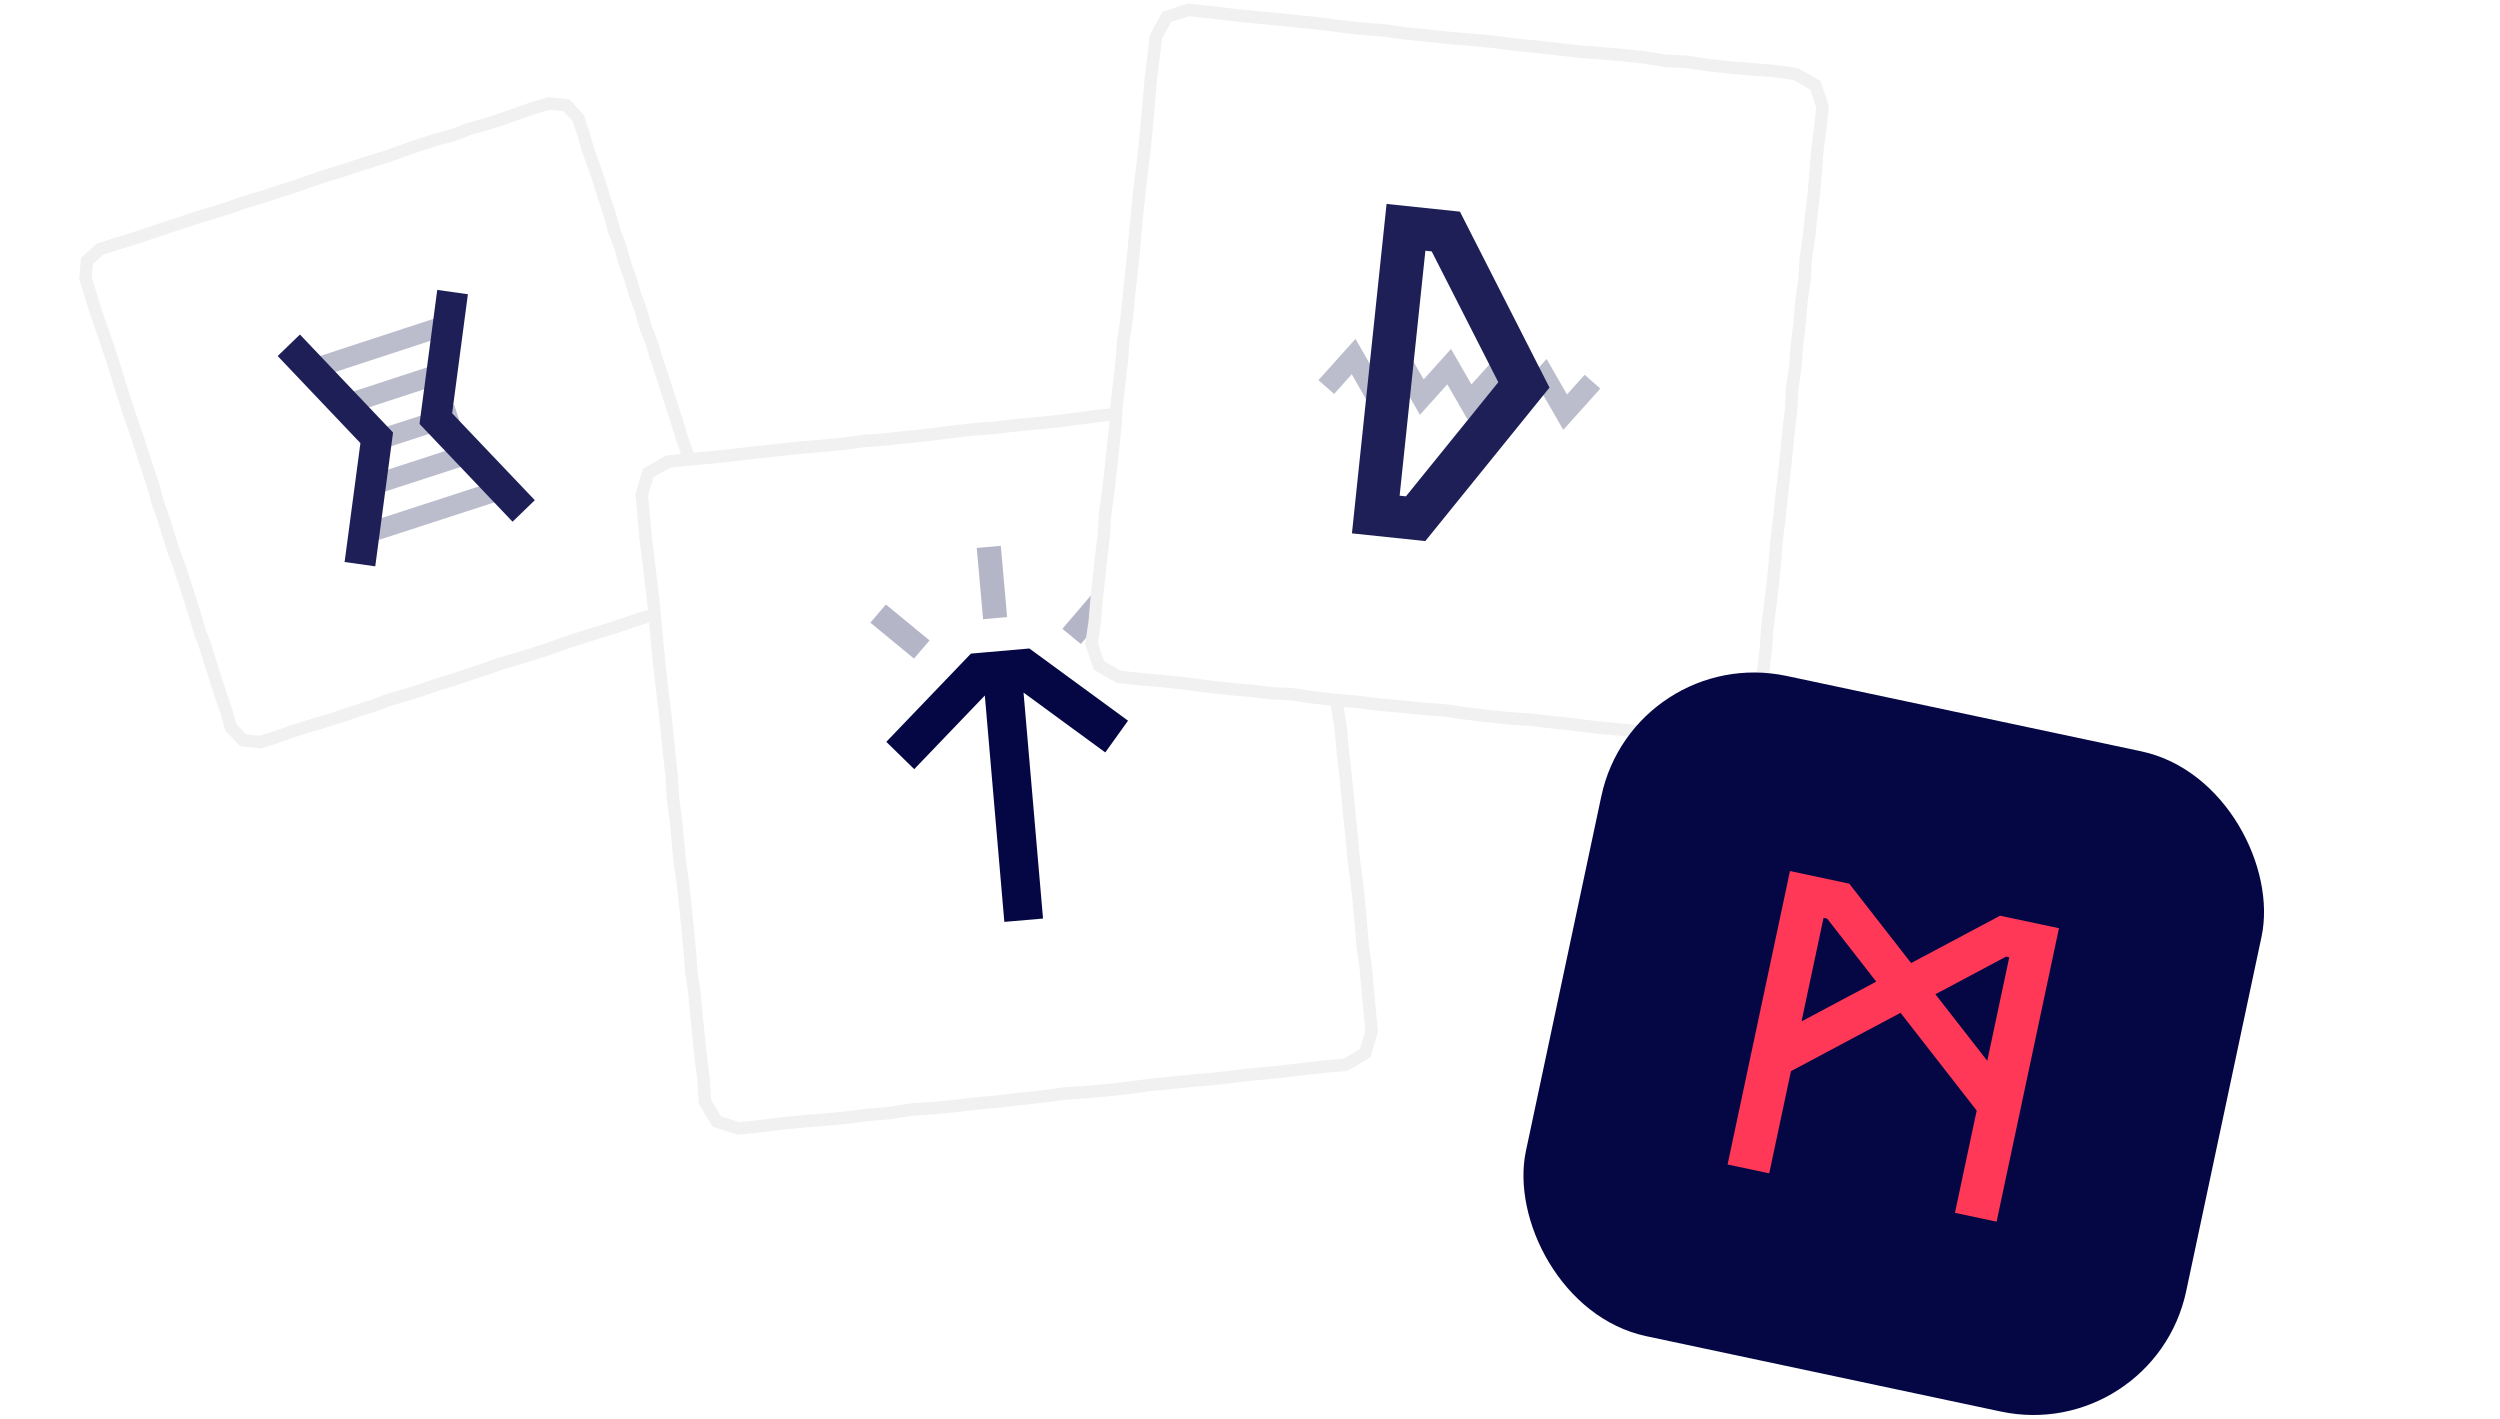 <svg xmlns="http://www.w3.org/2000/svg" width="400" height="227" viewBox="0 0 400 227">
    <defs>
        <filter id="a" width="138.5%" height="138.5%" x="-19.3%" y="-19.3%" filterUnits="objectBoundingBox">
            <feGaussianBlur in="SourceGraphic" stdDeviation="5"/>
        </filter>
        <filter id="b" width="220.7%" height="197%" x="-60.4%" y="-48.5%" filterUnits="objectBoundingBox">
            <feGaussianBlur in="SourceGraphic" stdDeviation="5"/>
        </filter>
        <filter id="c" width="193.8%" height="176.9%" x="-46.9%" y="-38.5%" filterUnits="objectBoundingBox">
            <feGaussianBlur in="SourceGraphic" stdDeviation="5"/>
        </filter>
    </defs>
    <g fill="none" fill-rule="evenodd">
        <path stroke="#F2F1F2" stroke-width="2" d="M83.911 87.67l-2.694-.062-2.695.027-2.696.047-2.695-.04-2.695.008-2.697.04-2.695-.057-2.697-.008-2.695-.023-2.696.097-2.697.004-2.697-.048-2.696-.09-2.697.08-2.697.006-2.697.042-2.697-.051-2.697.044-2.698-.03-2.697-.098-2.696.136-2.698-.046-2.697.061-2.698-.034-2.698-.067-2.698-.013-2.7.058-2.7-.012-2.56-1.147-1.194-2.56.12-2.693-.062-2.696.009-2.696.009-2.695.035-2.696-.107-2.696.079-2.695.035-2.697.002-2.696.002-2.696-.111-2.697.026-2.697.036-2.696-.081-2.697.13-2.698-.016-2.697.005-2.697.01-2.698-.054-2.698-.02-2.696.004-2.697.041-2.697.03-2.697-.032-2.699-.038-2.699-.057-2.698.046-2.7.038-2.7 1.087-2.588L8.4 4.696l2.694.007 2.695.035 2.696-.004 2.695-.034 2.695-.002 2.697-.019 2.695.064 2.697.031 2.695-.08 2.697.088 2.696-.017 2.697.014 2.696-.058 2.697-.046 2.697.082 2.697-.032 2.697.024 2.697.023 2.698-.073 2.697-.06 2.697.012 2.697.145 2.697-.147 2.698.122 2.698.011 2.698-.063 2.7-.074 2.7.092 2.564 1.12 1.162 2.563-.002 2.694-.07 2.696.07 2.696.054 2.695-.044 2.696.016 2.696-.13 2.696.128 2.696-.103 2.696.062 2.696-.055 2.697.09 2.697-.107 2.696.148 2.697-.044 2.698.02 2.697-.001 2.697-.035 2.698.01 2.698-.054 2.696.083 2.697.006 2.697-.033 2.698-.072 2.698.101 2.699-.043 2.698-.027 2.7-.037 2.7-1.098 2.56z" filter="url(#a)" transform="rotate(-18 123.214 -1.786)"/>
        <g fill="#040744" fill-rule="nonzero" opacity=".9">
            <path fill-opacity=".3" d="M29.491 32.912v3.192H4.704v-3.192h24.787zm-4.417-7.056v3.193H9.185v-3.193h15.889zm0-6.59v3.192H9.185v-3.193h15.889zm.022-7.04l-.007 3.186-15.926.037.007-3.185 15.926-.037zm4.427-7.065l-.007 3.185-24.844.057.007-3.185 24.844-.057z" filter="url(#b)" transform="rotate(-18 192.5 -108.248)"/>
            <path d="M5.073.95l9.323 19.517L5.072 39.95l-4.45-2.177 8.284-17.308L.622 3.124 5.072.95zm23.098 0l4.451 2.174-8.284 17.341 8.283 17.308-4.449 2.177-9.324-19.483L28.17.95z" filter="url(#c)" transform="rotate(-18 192.5 -108.248)"/>
        </g>
        <path fill="#FFF" stroke="#F2F1F2" stroke-width="2" d="M215.26 170.381l-3.473.286-3.464.399-3.462.425-3.472.312-3.466.375-3.463.416-3.475.291-3.47.355-3.47.334-3.456.49-3.468.37-3.476.303-3.48.247-3.46.468-3.468.373-3.464.419-3.476.299-3.464.421-3.474.327-3.482.237-3.45.54-3.477.306-3.461.443-3.475.321-3.48.278-3.473.349-3.466.44-3.474.348-3.447-1.128-1.883-3.131-.21-3.482-.444-3.46-.354-3.469-.353-3.468-.318-3.472-.502-3.454-.264-3.478-.32-3.474-.36-3.468-.363-3.47-.508-3.453-.33-3.473-.319-3.473-.47-3.458-.197-3.488-.385-3.468-.357-3.47-.352-3.472-.435-3.463-.391-3.465-.359-3.47-.311-3.476-.326-3.474-.406-3.466-.414-3.467-.439-3.463-.305-3.48-.316-3.478 1.047-3.476 3.176-1.812 3.467-.355 3.472-.32 3.467-.37 3.462-.407 3.467-.368 3.466-.388 3.476-.283 3.473-.324 3.457-.469 3.48-.25 3.466-.386 3.472-.347 3.46-.439 3.464-.424 3.48-.259 3.465-.406 3.473-.333 3.473-.336 3.46-.458 3.46-.443 3.472-.348 3.49-.178 3.449-.554 3.487-.208 3.473-.35 3.462-.447 3.463-.46 3.486-.246 3.448 1.094 1.842 3.14.362 3.466.275 3.477.455 3.459.432 3.46.308 3.473.386 3.467.198 3.484.529 3.452.232 3.482.444 3.46.294 3.476.48 3.457.227 3.483.555 3.45.308 3.476.39 3.467.363 3.47.32 3.475.378 3.469.295 3.476.472 3.458.372 3.469.323 3.474.272 3.48.495 3.459.309 3.476.33 3.477.318 3.478-1.066 3.441z"/>
        <g fill="#040744" fill-rule="nonzero">
            <path fill-opacity=".3" d="M175.857 93.737l2.953 2.43-5.879 6.872-2.953-2.43 5.88-6.872zm-34.115 2.985l6.983 5.746-2.486 2.906-6.983-5.746 2.486-2.906zm18.384-9.392l1.013 11.402-3.846.342-1.013-11.402 3.846-.342z"/>
            <path d="M164.7 103.759l15.785 11.552-3.64 5.078-13.078-9.572 3.117 36.151-6.19.534-3.122-36.218-11.296 11.78-4.466-4.37 13.538-14.117 1.633-.143 7.72-.675z"/>
        </g>
        <path fill="#FFF" stroke="#F2F1F2" stroke-width="2" d="M276.097 118.528l-3.457-.443-3.471-.33-3.475-.303-3.46-.417-3.47-.354-3.473-.313-3.46-.437-3.467-.375-3.465-.395-3.481-.24-3.47-.358-3.462-.427-3.456-.481-3.48-.262-3.471-.356-3.475-.31-3.463-.43-3.475-.309-3.467-.402-3.455-.493-3.488-.188-3.463-.424-3.478-.287-3.466-.408-3.462-.452-3.47-.38-3.48-.291-3.472-.381-3.137-1.82-1.19-3.455.518-3.45.285-3.475.375-3.468.376-3.465.41-3.463.227-3.483.466-3.457.41-3.464.367-3.467.367-3.469.222-3.484.398-3.465.41-3.464.26-3.48.533-3.453.344-3.472.372-3.469.378-3.469.294-3.478.338-3.47.37-3.47.419-3.464.403-3.465.323-3.476.317-3.477.29-3.478.425-3.467.414-3.468 1.748-3.183 3.483-1.112 3.464.374 3.463.409 3.469.36 3.47.32 3.468.361 3.471.342 3.46.445 3.464.405 3.478.26 3.457.48 3.47.342 3.468.383 3.476.29 3.476.305 3.459.47 3.473.323 3.466.397 3.467.394 3.48.27 3.477.288 3.468.38 3.45.552 3.49.175 3.453.522 3.47.379 3.48.283 3.482.27 3.461.484 3.146 1.787 1.149 3.454-.367 3.466-.454 3.458-.274 3.478-.296 3.474-.421 3.461-.344 3.472-.53 3.45-.201 3.485-.497 3.455-.285 3.476-.435 3.462-.25 3.481-.502 3.454-.174 3.49-.421 3.464-.34 3.472-.366 3.47-.41 3.465-.352 3.472-.433 3.461-.257 3.481-.358 3.47-.406 3.466-.458 3.461-.235 3.486-.42 3.465-.4 3.47-.412 3.467-1.759 3.144z"/>
        <g fill="#040744" fill-rule="nonzero" opacity=".9">
            <path fill-opacity=".3" d="M213.454 63.033l2.826-3.149 3.267 5.68 4.377-4.876 3.268 5.68 4.377-4.877 3.267 5.68 4.377-4.876 3.268 5.68 4.377-4.877 3.267 5.68 5.928-6.604-2.507-2.207-2.826 3.149-3.267-5.68-4.377 4.876-3.268-5.68-4.377 4.877-3.267-5.68-4.377 4.876-3.268-5.68-4.377 4.877-3.267-5.68-5.928 6.604z"/>
            <path d="M233.59 33.863l-11.74-1.233-5.54 52.71 11.74 1.233 19.87-24.557-14.33-28.153zm-4.519 6.358l10.656 20.933-14.776 18.261-1.01-.106 4.12-39.194 1.01.106z"/>
        </g>
        <g transform="rotate(12 -358.562 1291.281)">
            <rect width="108" height="108" x=".792" y=".022" fill="#040744" rx="25"/>
            <path fill="#FF3858" fill-rule="nonzero" d="M76.806 30.447v48h-6.81V61.72L54.825 48.954 39.615 61.73v16.716h-6.81v-48H42.5l12.326 10.37 12.347-10.37h9.634zm-36.601 6.205l-.59-.001v16.942l10.37-8.711-9.78-8.23zm29.79-.001h-.524l-9.807 8.238 10.332 8.693V36.65z"/>
        </g>
    </g>
</svg>
